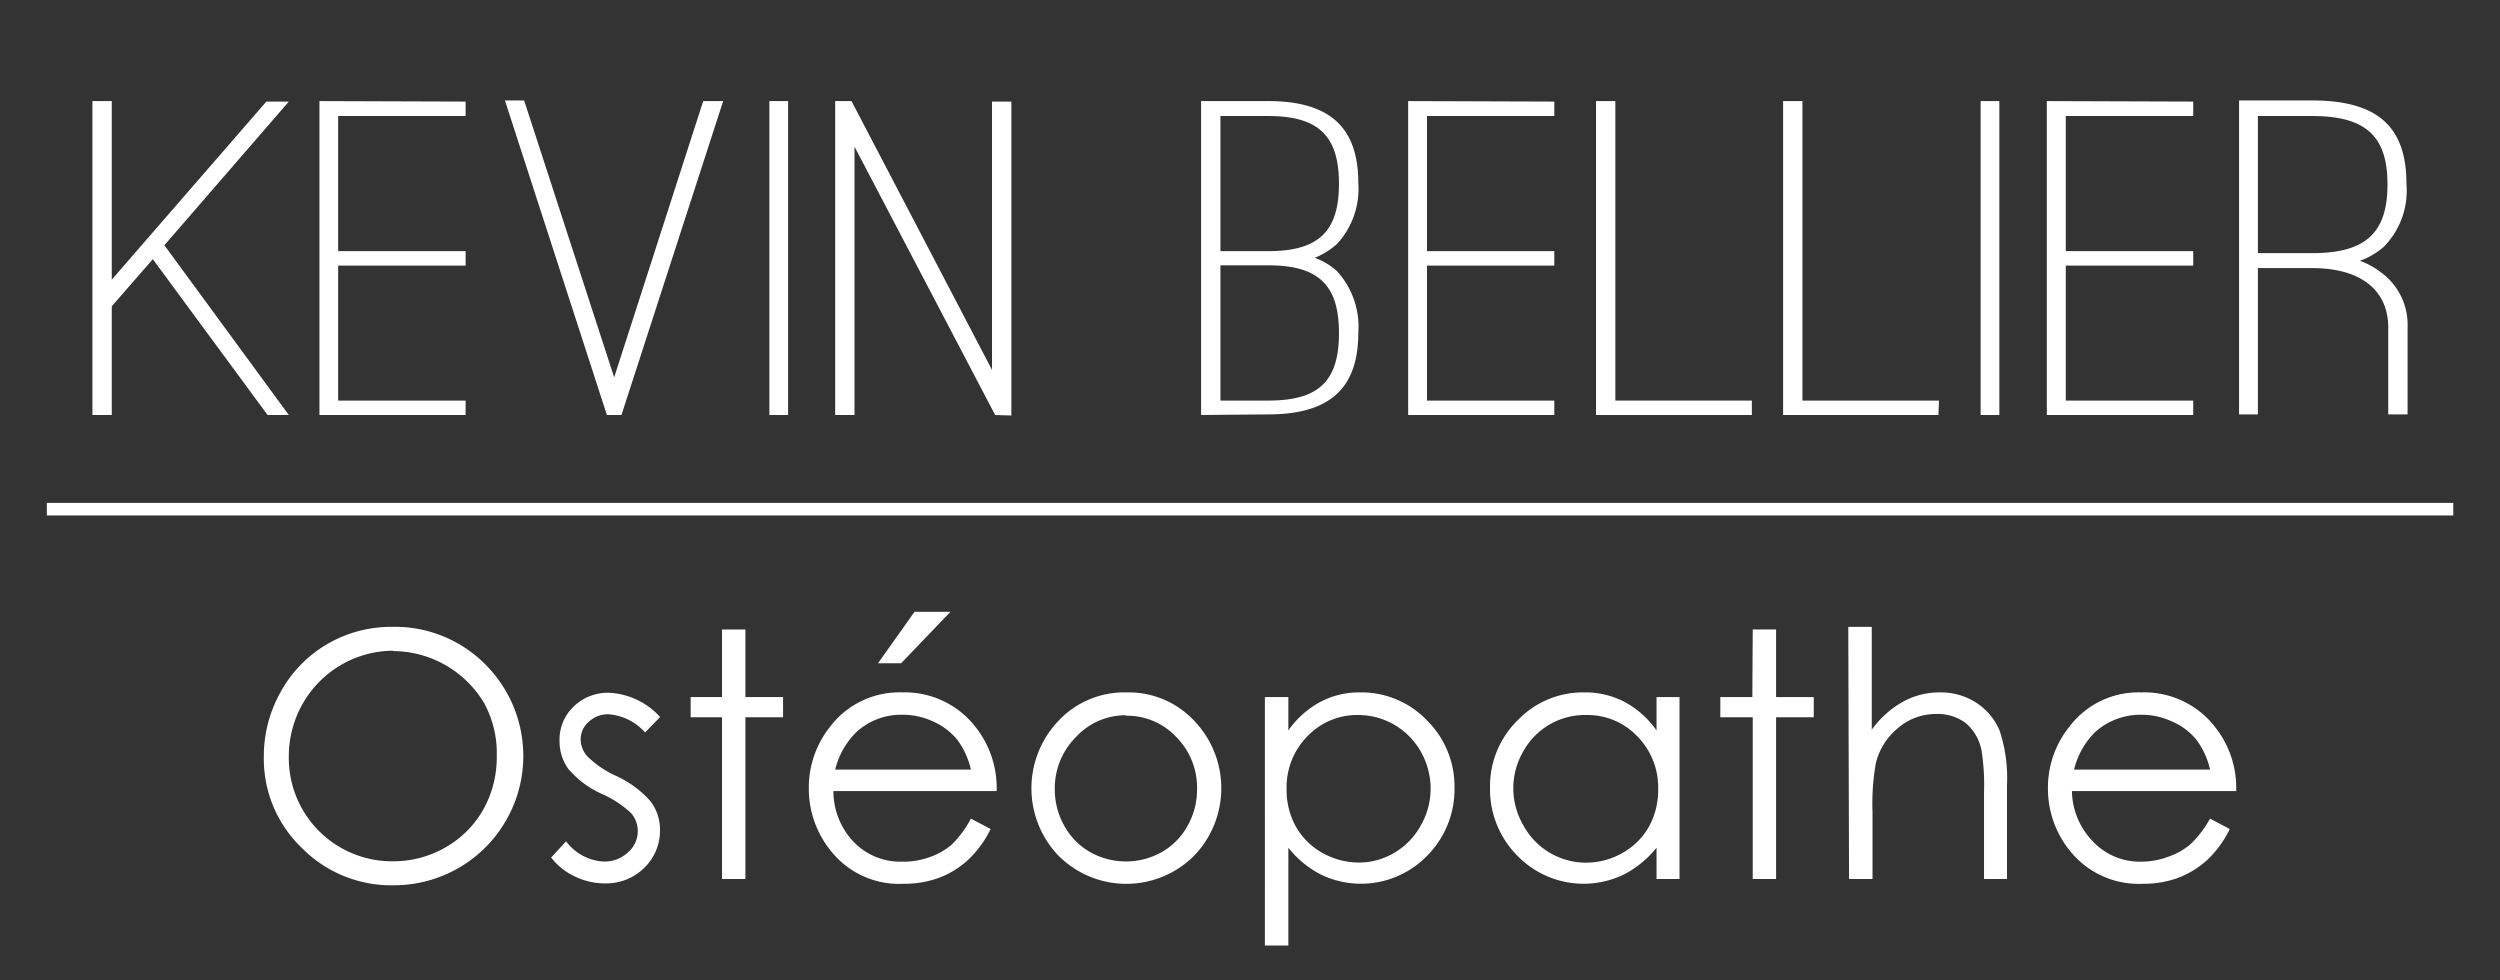 <?xml version="1.0" encoding="UTF-8"?> <svg xmlns="http://www.w3.org/2000/svg" id="Calque_1" data-name="Calque 1" width="199.09" height="78.07" viewBox="0 0 199.09 78.07"><rect x="0" y="0" width="199.09" height="78.07" fill="#333333" stroke="none"/><defs><style>.cls-1{fill:#fff;}.cls-2{fill:none;stroke:#fff;stroke-miterlimit:10;}</style></defs><title>kevin-belier-osteopathe-vannes-logo-blanc</title><path class="cls-1" d="M21.21,8.09H23L13.09,19.53,23,33.05H21.31L12.17,20.64,8.9,24.39v8.66H7.36v-25H8.9V22.27Z"></path><path class="cls-1" d="M37.08,8.09V9.24H26.93V20H37.08v1.15H26.93V31.9H37.08v1.15H25.44v-25Z"></path><path class="cls-1" d="M48.91,30.05,56,8.05h1.59l-8.1,25H48.33L40.21,8h1.53Z"></path><path class="cls-1" d="M62.76,33.05H61.27v-25h1.49Z"></path><path class="cls-1" d="M79.25,33.05,68.05,11.68V33.05H66.51v-25h1.3L79,29.46V8.09h1.54v25Z"></path><path class="cls-1" d="M95.65,33.05v-25H101c5,0,7.17,2.19,7.17,6.52a6.46,6.46,0,0,1-1.69,4.85,5.86,5.86,0,0,1-1.78,1.11,5.39,5.39,0,0,1,1.78,1.07,6.56,6.56,0,0,1,1.69,4.89C108.17,30.83,106,33,101,33ZM97.19,9.24V20H101c4,0,5.63-1.56,5.63-5.37S105,9.24,101,9.24Zm0,11.89V31.9H101c4,0,5.63-1.52,5.63-5.37s-1.64-5.4-5.63-5.4Z"></path><path class="cls-1" d="M123.78,8.09V9.24H113.64V20h10.14v1.15H113.64V31.9h10.14v1.15H112.14v-25Z"></path><path class="cls-1" d="M139.51,33.05H127.1v-25h1.54V31.9h10.87Z"></path><path class="cls-1" d="M154.37,33.05H142v-25h1.54V31.9h10.87Z"></path><path class="cls-1" d="M159.22,33.05h-1.49v-25h1.49Z"></path><path class="cls-1" d="M174.66,8.09V9.24H164.51V20h10.15v1.15H164.51V31.9h10.15v1.15H163v-25Z"></path><path class="cls-1" d="M191.73,33h-1.54V26.09c0-3-2.21-4.74-6.06-4.74h-4.32V33h-1.5V8h5.82c5.2,0,7.51,2.08,7.51,6.63a6.38,6.38,0,0,1-1.78,5,5.8,5.8,0,0,1-1.93,1.14,6.07,6.07,0,0,1,1.64.89,5.16,5.16,0,0,1,2.16,4.41ZM179.81,20.16h4.32c4.28,0,6-1.63,6-5.48s-1.74-5.44-6-5.44h-4.32Z"></path><path class="cls-1" d="M31.21,49.92a10.15,10.15,0,0,1,7.45,3A10.3,10.3,0,0,1,31.37,70.5a10,10,0,0,1-7.36-3,9.82,9.82,0,0,1-3-7.22,10.43,10.43,0,0,1,1.37-5.23,9.93,9.93,0,0,1,3.72-3.78A10.07,10.07,0,0,1,31.21,49.92Zm.09,1.9A8.34,8.34,0,0,0,24.13,56,8.47,8.47,0,0,0,23,60.29a8.22,8.22,0,0,0,8.16,8.3h.1a8.32,8.32,0,0,0,4.22-1.11,8,8,0,0,0,3-3,8.5,8.5,0,0,0,1.08-4.27,8.35,8.35,0,0,0-1-4.21,8.49,8.49,0,0,0-7.25-4.15Z"></path><path class="cls-1" d="M52.57,57.1l-1.2,1.23a4.31,4.31,0,0,0-2.93-1.45,2.22,2.22,0,0,0-1.55.6,1.84,1.84,0,0,0-.65,1.4,2.09,2.09,0,0,0,.53,1.35A7.77,7.77,0,0,0,49,61.76a8.19,8.19,0,0,1,2.83,2.08,3.77,3.77,0,0,1,.73,2.27,4.13,4.13,0,0,1-1.25,3,4.32,4.32,0,0,1-3.14,1.24,5.51,5.51,0,0,1-2.39-.55,5.15,5.15,0,0,1-1.89-1.51L45.08,67a4,4,0,0,0,3,1.61A2.72,2.72,0,0,0,50,67.89a2.23,2.23,0,0,0,.79-1.7,2.16,2.16,0,0,0-.52-1.42,8.2,8.2,0,0,0-2.35-1.55,7.51,7.51,0,0,1-2.67-2A3.77,3.77,0,0,1,44.56,59a3.63,3.63,0,0,1,1.13-2.74,3.91,3.91,0,0,1,2.85-1.09A5.9,5.9,0,0,1,52.57,57.1Z"></path><path class="cls-1" d="M57.5,50.13h1.86v5.38h3v1.61h-3V70H57.5V57.12H55V55.51h2.5Z"></path><path class="cls-1" d="M77.32,65.19l1.57.83a8.5,8.5,0,0,1-1.79,2.45,7.11,7.11,0,0,1-2.28,1.42,8,8,0,0,1-2.87.49,6.91,6.91,0,0,1-5.54-2.33,7.86,7.86,0,0,1-2-5.25,7.77,7.77,0,0,1,1.69-4.92,6.92,6.92,0,0,1,5.75-2.74A7.13,7.13,0,0,1,77.77,58a7.83,7.83,0,0,1,1.6,5h-13a5.85,5.85,0,0,0,1.57,4,5.15,5.15,0,0,0,3.85,1.62A6.17,6.17,0,0,0,74,68.27a5.49,5.49,0,0,0,1.78-1A8.26,8.26,0,0,0,77.32,65.19Zm0-3.9a6.22,6.22,0,0,0-1.09-2.38,5.13,5.13,0,0,0-1.89-1.44,5.71,5.71,0,0,0-2.47-.55,5.26,5.26,0,0,0-3.66,1.37,6.27,6.27,0,0,0-1.7,3ZM72.83,48.72h2.86l-3.93,4.1H69.92Z"></path><path class="cls-1" d="M89.7,55.14a7.16,7.16,0,0,1,5.55,2.42,7.76,7.76,0,0,1-.11,10.54,7.63,7.63,0,0,1-10.8.09l-.09-.09a7.77,7.77,0,0,1-.11-10.53A7.19,7.19,0,0,1,89.7,55.14Zm0,1.82a5.36,5.36,0,0,0-4,1.72A5.75,5.75,0,0,0,84,62.84a5.87,5.87,0,0,0,.76,2.93,5.37,5.37,0,0,0,2.06,2.09,5.82,5.82,0,0,0,5.69,0,5.37,5.37,0,0,0,2.06-2.09,5.87,5.87,0,0,0,.76-2.93,5.72,5.72,0,0,0-1.67-4.16,5.34,5.34,0,0,0-4-1.68Z"></path><path class="cls-1" d="M100.73,55.51h1.87v2.66a7.38,7.38,0,0,1,2.54-2.27,6.63,6.63,0,0,1,3.21-.76,7.21,7.21,0,0,1,5.28,2.22,7.38,7.38,0,0,1,2.2,5.36,7.5,7.5,0,0,1-2.18,5.43,7.34,7.34,0,0,1-8.43,1.51,7.9,7.9,0,0,1-2.62-2.15V75.3h-1.87Zm7.46,1.43a5.48,5.48,0,0,0-4.07,1.69,5.78,5.78,0,0,0-1.66,4.2,6,6,0,0,0,.74,3,5.5,5.5,0,0,0,2.11,2.09,5.94,5.94,0,0,0,2.91.77,5.49,5.49,0,0,0,2.82-.78,5.66,5.66,0,0,0,2.11-2.18,5.88,5.88,0,0,0,.78-2.92,6,6,0,0,0-.77-2.93,5.73,5.73,0,0,0-5-2.94Z"></path><path class="cls-1" d="M133.75,55.51V70h-1.83V67.51a8.07,8.07,0,0,1-2.64,2.15,7.35,7.35,0,0,1-8.44-1.51,7.5,7.5,0,0,1-2.18-5.43,7.35,7.35,0,0,1,2.2-5.36,7.19,7.19,0,0,1,5.29-2.22,6.74,6.74,0,0,1,3.23.76,7.38,7.38,0,0,1,2.54,2.27V55.51Zm-7.45,1.43a5.61,5.61,0,0,0-5,2.91,5.83,5.83,0,0,0,0,5.85,5.67,5.67,0,0,0,5,3,5.88,5.88,0,0,0,2.9-.77,5.5,5.5,0,0,0,2.11-2.09,6,6,0,0,0,.74-3,5.78,5.78,0,0,0-1.66-4.2A5.48,5.48,0,0,0,126.3,56.94Z"></path><path class="cls-1" d="M139.58,50.13h1.86v5.38h3v1.61h-3V70h-1.86V57.12H137V55.51h2.55Z"></path><path class="cls-1" d="M147.19,49.92h1.87v8.19a7.71,7.71,0,0,1,2.49-2.23,6,6,0,0,1,2.94-.74,5.19,5.19,0,0,1,2.89.82,4.91,4.91,0,0,1,1.86,2.22,12.14,12.14,0,0,1,.59,4.36V70H158V63.09a17.74,17.74,0,0,0-.2-3.34,3.82,3.82,0,0,0-1.26-2.17,3.72,3.72,0,0,0-2.39-.72,4.59,4.59,0,0,0-3,1.12,5.19,5.19,0,0,0-1.76,2.77,18.57,18.57,0,0,0-.27,3.94V70h-1.87Z"></path><path class="cls-1" d="M176,65.19l1.57.83a8.47,8.47,0,0,1-1.78,2.45,7.4,7.4,0,0,1-2.28,1.42,8,8,0,0,1-2.87.49,7,7,0,0,1-5.55-2.33,7.86,7.86,0,0,1-2-5.25,7.72,7.72,0,0,1,1.7-4.92,6.89,6.89,0,0,1,5.74-2.74A7.13,7.13,0,0,1,176.48,58a7.77,7.77,0,0,1,1.6,5H165a5.9,5.9,0,0,0,1.66,4,5.14,5.14,0,0,0,3.85,1.62,6.1,6.1,0,0,0,2.15-.39,5.49,5.49,0,0,0,1.78-1A8.57,8.57,0,0,0,176,65.19Zm0-3.9a6.22,6.22,0,0,0-1.09-2.38A5,5,0,0,0,173,57.47a5.71,5.71,0,0,0-2.47-.55,5.4,5.4,0,0,0-3.67,1.37,6.25,6.25,0,0,0-1.69,3Z"></path><line class="cls-2" x1="3.73" y1="40.55" x2="195.37" y2="40.55"></line></svg> 